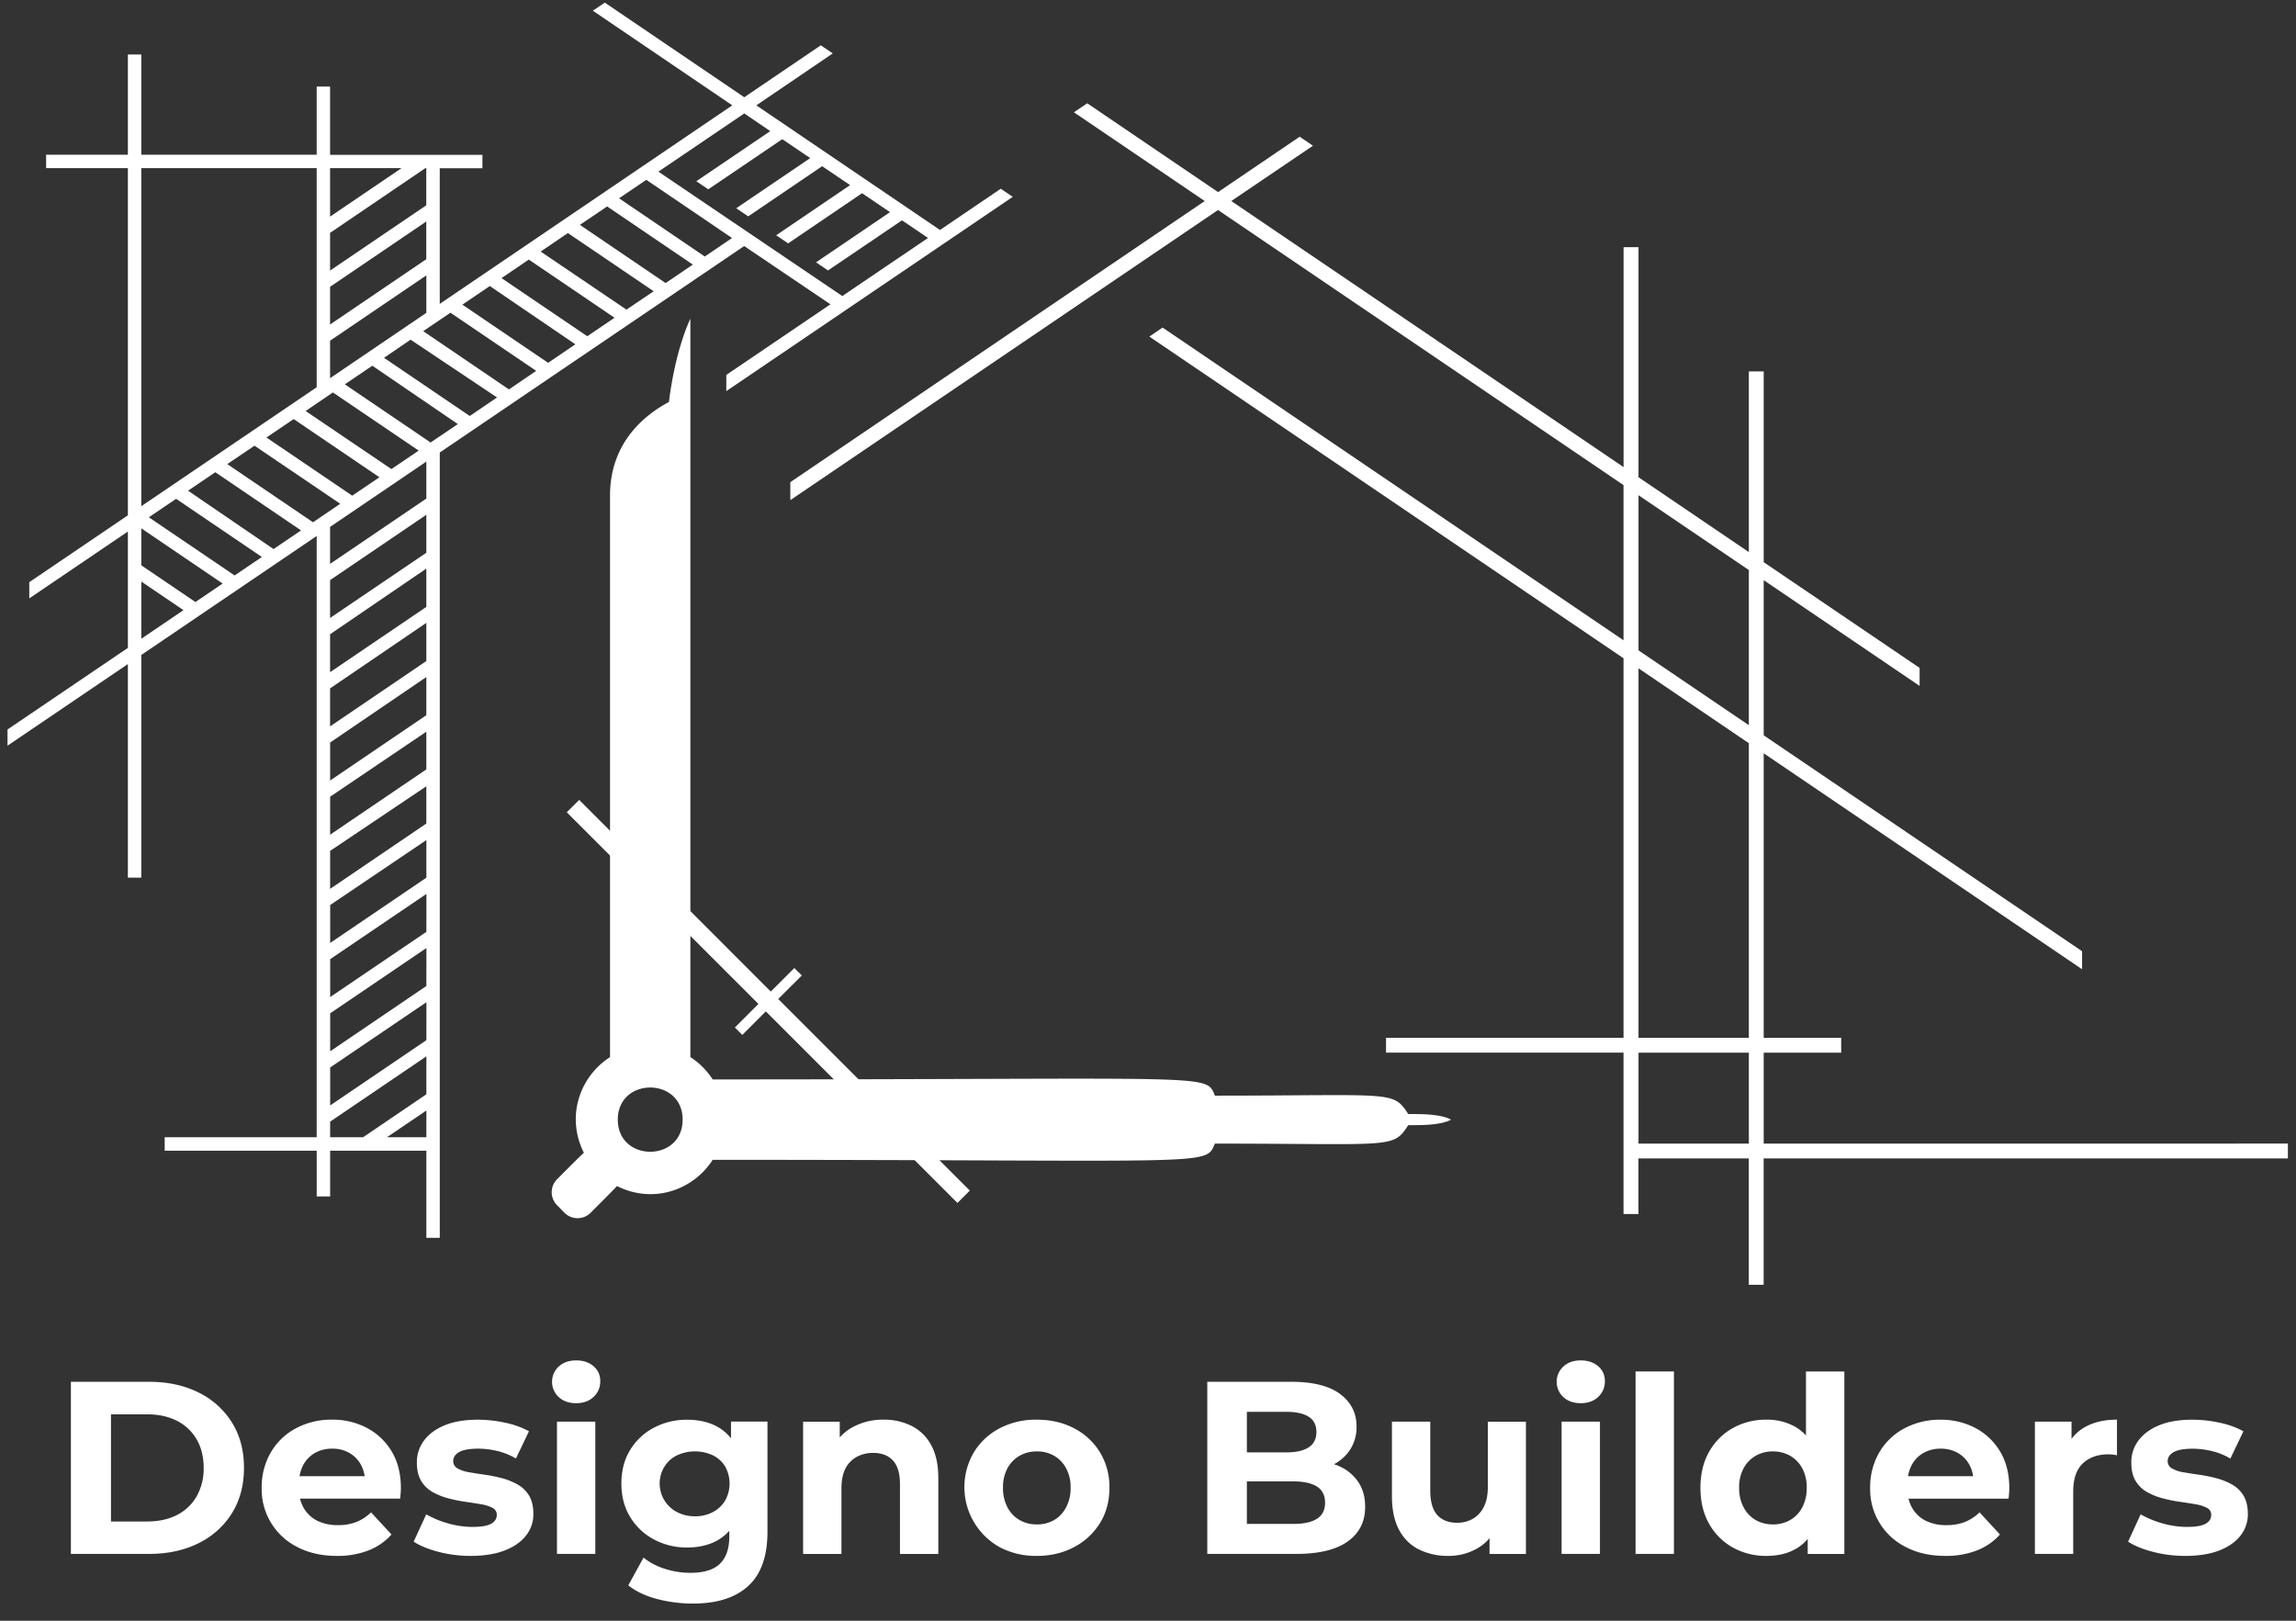 <svg id="Layer_1" data-name="Layer 1" xmlns="http://www.w3.org/2000/svg" viewBox="0 0 1700 1200"><rect x="0" y="0" width="1700" height="1200" fill="#333333" stroke="none"/><defs><style>.cls-1{fill:#fff;}</style></defs><title>designobuilder_white</title><path class="cls-1" d="M537.76,289.6l212.1-143.86-8.87-6-45,30.54L560,78,616.6,39.55l-8.86-6L551.07,72,447.8,1.93l-8.85,6L542.2,78l-216.6,147,0-100.44h31.6v-9.92H244.4V64.12h-9.93v50.43H104.63V40.34H94.68v74.21H34.15v9.92H94.68V381.54l-73,49.51v12l73-49.5v86.15L5.56,540.11v12l89.12-60.42V649.79h9.95V484.94l129.84-88.08,0,445.14H121.94v10H234.49v33.86h9.95V852h71.25V916.5h9.93l0-581.46L551,182.17l63.87,43.14-77.08,52.27ZM244.4,124.47h52.93L244.4,160.38Zm0,87.87L315.64,164V152L244.4,200.32V172.41L315,124.47h.62l0,67.45L244.4,240.26Zm0,39.92,71.26-48.35v27.73L244.4,280Zm10.09,32.85-8,5.47L310,333.63,289.8,347.31l-63.5-43Zm61.17,284.56L244.44,618V589.89l71.22-48.12v27.9Zm0,12.51,0,27.58,0,0-71.22,48.34V630Zm0-52.63L244.44,577.9V549.77l71.22-48.48v28.26Zm-71.26-72V429.52l71.26-48.36v28.1ZM315.66,421v28.35L244.4,497.69V469.6Zm0-51.86L244.4,417.5V390.12l71.26-48.34ZM260.79,367l-63.5-43.07,20.15-13.64,63.49,43.07ZM104.63,124.47H234.47V286.72L104.63,374.78Zm0,348.45V430.59l31.22,21.17Zm40.07-27.18-40.07-27.17V391.19l60.23,40.88Zm29-19.68L110.21,383l20.19-13.67,63.46,43.05.08,0Zm28.83-19.53-63.28-43.22,20.16-13.67,63.49,43.07Zm29.23-19.84-63.48-43.07L188.44,330,251.91,373ZM244.4,537.81V509.69l71.26-48.51v28.27ZM315.69,842H286.52l29.17-19.75Zm0-31.79c-.06.06-46.76,31.75-46.83,31.79H244.44V830.47l71.25-48.34Zm0-40.05h0l-71.22,48.3V790.35l71.25-48.3Zm0-40.12h0l-71.22,48.34V750.26l71.25-48.34Zm0-40.09h0l-71.22,48.27V710.17l71.25-48.29Zm0-40.11-71.22,48.34V670.09L315.69,622Zm3.12-322.21-63.47-43.06,20.32-13.79L339,314ZM347.83,308l-63.5-43.06h0L304,251.5l64,42.78Zm29-19.67L313.36,245.2l20.15-13.67L397,274.6Zm29-19.7-63.48-43.07,20.32-13.77L426,254.92Zm29-19.68-63.51-43.05,0,0,20.21-13.7,63.48,43.06Zm29-19.7-63.52-43,20.16-13.69,63.51,43.08Zm29-19.68-63.46-43.07,20.16-13.65,63.45,43.06Zm29-19.64-63.47-43.11,20.18-13.67,63.46,43.07ZM487.49,127.1,551.07,84l19.24,13.09-54.74,37.09,8.84,6,54.79-37.13,20.69,14-54.78,37.15,8.87,6,54.75-37.14,20.7,14-54.75,37.14,8.88,6,54.72-37.14,20.7,14-54.77,37.16,8.88,6,54.77-37.1,19.26,13.06-63.46,43Z"/><path class="cls-1" d="M1074.43,829c-8.1-4.36-22.85-4.15-31.75-4.15-11.43-17.65-10.91-13.63-143.14-13.63-7-16.52,2.44-12-371.83-12,0,0,0,.11.08.19a55.34,55.34,0,0,0-16.62-16.73V236s-10.87,21.39-15.88,61.62c-17.64,9.42-43.61,29.79-43.61,69.24V782.68c-22.82,14.71-32.64,44.46-19.37,70.85-2.95,2.57-16.84,16.58-19.86,19.6a13.65,13.65,0,0,0,0,19.21L418,898a13.7,13.7,0,0,0,19.25,0c2.46-2.47,17.5-17.4,19.55-19.86,26.31,13.3,56.1,3.55,70.89-19.4,0,0,0,0,0,0,372.79,0,364.66,4.88,371.83-12,132.06,0,131.8,4,143.16-13.67C1051.61,833.09,1066.33,833.31,1074.43,829Zm-617,0c0-31.72,48-31.72,48,0S457.43,860.66,457.43,829Z"/><polygon class="cls-1" points="718.07 881.5 576.21 739.65 593.69 722.22 588.14 716.73 570.72 734.15 428.84 592.26 419.65 601.43 561.55 743.32 544.11 760.78 549.62 766.26 567.04 748.85 708.91 890.67 718.07 881.5"/><path class="cls-1" d="M1305.88,846.73V779.4h57.37v-11h-57.37V557.74l235.72,159.9V704.29L1305.88,544.43V429.56l115.43,78.29V494.52l-115.43-78.28V275h-11V408.77l-81.7-55.42V183h-11.06V345.85l-290.44-197,60.44-40.95-9.82-6.67-60.42,41L805,76.47l-9.86,6.67L892,148.85,585.17,357v13.31L901.84,155.5l300.24,203.67V474.06L860.8,242.53,851,249.21l351.09,238.18v281H1026.24v11h175.84V898.86h11.06V857.71h81.7v93.56h11V857.71H1694v-11Zm-11,0h-81.7V779.4h81.7Zm0-78.35h-81.7V494.83l81.7,55.45Zm0-231.45-81.7-55.4V366.66l81.7,55.4Z"/><path class="cls-1" d="M52.49,1150.52V1023.09h57.89q20.76,0,36.6,7.92a60.15,60.15,0,0,1,24.75,22.21q8.93,14.29,8.92,33.58t-8.92,33.59A60.15,60.15,0,0,1,147,1142.6q-15.84,7.92-36.6,7.92Zm29.68-24h26.76q12.73,0,22.12-4.82a34.84,34.84,0,0,0,14.56-13.84,41.41,41.41,0,0,0,5.19-21q0-12.19-5.19-21.11a35,35,0,0,0-14.56-13.75q-9.39-4.82-22.12-4.82H82.17Z"/><path class="cls-1" d="M249.47,1152q-16.75,0-29.31-6.56a47.73,47.73,0,0,1-26.4-43.87,50.94,50.94,0,0,1,6.64-26A46.72,46.72,0,0,1,219,1057.59a55.43,55.43,0,0,1,26.86-6.47,54.18,54.18,0,0,1,25.94,6.19,46.58,46.58,0,0,1,18.29,17.48q6.74,11.3,6.74,27.12c0,1.1-.06,2.34-.18,3.74s-.25,2.7-.37,3.91H216.7V1093h64.62l-11.1,4.92a25.94,25.94,0,0,0-2.91-13.29,22.71,22.71,0,0,0-8.56-8.83A24.87,24.87,0,0,0,246,1072.6a25.37,25.37,0,0,0-12.84,3.19,22.28,22.28,0,0,0-8.64,8.92,28.08,28.08,0,0,0-3.1,13.56v4.37a26.83,26.83,0,0,0,3.64,14.2,24,24,0,0,0,10,9.2,34,34,0,0,0,15.3,3.18,36.29,36.29,0,0,0,13.56-2.37,33.35,33.35,0,0,0,10.83-7.1l15.11,16.39A43.94,43.94,0,0,1,273,1147.88,62.68,62.68,0,0,1,249.47,1152Z"/><path class="cls-1" d="M348.68,1152a94.19,94.19,0,0,1-24-3q-11.46-3-18.39-7.55l9.29-20.21a71.37,71.37,0,0,0,16.11,6.65,65.43,65.43,0,0,0,18.11,2.64q9.84,0,13.93-2.37t4.1-6.55a5.58,5.58,0,0,0-3.19-5.19,27.61,27.61,0,0,0-8.37-2.64q-5.19-.91-11.56-1.82a115.33,115.33,0,0,1-12.66-2.55,49.3,49.3,0,0,1-11.65-4.64,22.9,22.9,0,0,1-8.55-8.29q-3.19-5.28-3.19-13.65a26.54,26.54,0,0,1,5.46-16.48q5.46-7.18,15.48-11.19t24.21-4a94.45,94.45,0,0,1,20.48,2.28,63.24,63.24,0,0,1,17.38,6.28L382,1079.89a50.6,50.6,0,0,0-14.11-5.65,62.11,62.11,0,0,0-13.75-1.64c-6.55,0-11.28.86-14.2,2.55s-4.37,3.89-4.37,6.56a6.08,6.08,0,0,0,3.28,5.55,25.73,25.73,0,0,0,8.56,2.82q5.28.92,11.65,1.82a111.31,111.31,0,0,1,12.56,2.55,49.65,49.65,0,0,1,11.56,4.64,22.93,22.93,0,0,1,8.56,8.29q3.18,5.28,3.18,13.65a25.22,25.22,0,0,1-5.46,15.93q-5.46,7-15.75,11T348.68,1152Z"/><path class="cls-1" d="M426.6,1038.93c-5.35,0-9.65-1.52-12.93-4.55a15.41,15.41,0,0,1,0-22.58c3.28-3,7.58-4.55,12.93-4.55s9.49,1.43,12.83,4.28a13.81,13.81,0,0,1,5,11,15.43,15.43,0,0,1-4.92,11.74Q434.6,1038.93,426.6,1038.93Zm-14.2,111.59v-97.94h28.39v97.94Z"/><path class="cls-1" d="M508.7,1145.79a51,51,0,0,1-24.4-5.92,45.47,45.47,0,0,1-17.66-16.57q-6.54-10.63-6.55-24.84,0-14.39,6.55-25A44.79,44.79,0,0,1,484.3,1057a51.76,51.76,0,0,1,24.4-5.83q12.74,0,22.12,5a34.52,34.52,0,0,1,14.65,15.56q5.28,10.56,5.28,26.77t-5.28,26.67a35.09,35.09,0,0,1-14.65,15.56Q521.43,1145.79,508.7,1145.79Zm4.55,41.5a104.8,104.8,0,0,1-26.67-3.36q-12.84-3.37-21.39-10.11l11.29-20.57a46.56,46.56,0,0,0,15.74,8.28,61.78,61.78,0,0,0,19,3q14.93,0,21.84-6.74t6.92-20v-14.57l1.82-24.75-.55-25v-20.93h27v81.56q0,27.12-14.2,40.14T513.25,1187.29Zm1.27-64.62a27.79,27.79,0,0,0,13.29-3.1,22.88,22.88,0,0,0,9.1-8.55,25.88,25.88,0,0,0,0-25.22,21.85,21.85,0,0,0-9.1-8.28,31.6,31.6,0,0,0-26.49,0,22.33,22.33,0,0,0-9.28,8.28,23.81,23.81,0,0,0,9.28,33.77A28,28,0,0,0,514.52,1122.67Z"/><path class="cls-1" d="M654.15,1051.12a45.56,45.56,0,0,1,20.85,4.65A33.67,33.67,0,0,1,689.47,1070q5.28,9.57,5.28,24.49v56.07h-28.4v-51.7q0-11.83-5.19-17.48t-14.65-5.64a25,25,0,0,0-12.11,2.91,20.34,20.34,0,0,0-8.37,8.56q-3,5.64-3,14.93v48.42h-28.4v-97.94h27.13v27.12l-5.1-8.19a36.32,36.32,0,0,1,15.11-15.11A46.57,46.57,0,0,1,654.15,1051.12Z"/><path class="cls-1" d="M767.57,1152a57,57,0,0,1-27.58-6.56,50.89,50.89,0,0,1-19-70,48.48,48.48,0,0,1,19-17.84,57.62,57.62,0,0,1,27.58-6.47q15.64,0,27.85,6.47a48.36,48.36,0,0,1,19.11,17.84,49.27,49.27,0,0,1,6.92,26.12q0,14.75-6.92,26a49.23,49.23,0,0,1-19.11,17.84Q783.22,1152,767.57,1152Zm0-23.31a25.36,25.36,0,0,0,12.83-3.18,23.37,23.37,0,0,0,8.92-9.38,30.05,30.05,0,0,0,3.37-14.56,29.41,29.41,0,0,0-3.37-14.56,23.73,23.73,0,0,0-8.92-9.2,25,25,0,0,0-12.65-3.18,25.5,25.5,0,0,0-12.75,3.18,23.53,23.53,0,0,0-9,9.2,29.4,29.4,0,0,0-3.36,14.56,30.05,30.05,0,0,0,3.36,14.56,23.18,23.18,0,0,0,9,9.38A25.15,25.15,0,0,0,767.57,1128.67Z"/><path class="cls-1" d="M893.9,1150.52V1023.09h62.26q24,0,36.14,9.1t12.11,24a30.6,30.6,0,0,1-4.92,17.39A32.07,32.07,0,0,1,985.93,1085a46.07,46.07,0,0,1-19.57,4l3.46-7.65a52.69,52.69,0,0,1,21.21,4A33.3,33.3,0,0,1,1005.5,1097q5.28,7.65,5.28,18.75,0,16.38-12.93,25.58t-38.05,9.19Zm29.31-22.21H957.8q11.3,0,17.3-3.82t6-11.83q0-8.21-6-12t-17.3-3.82H921v-21.49h31.49q10.74,0,16.48-3.73c3.82-2.48,5.73-6.28,5.73-11.37s-1.91-8.86-5.73-11.29-9.32-3.64-16.48-3.64H923.21Z"/><path class="cls-1" d="M1072.49,1152a48.15,48.15,0,0,1-21.84-4.74,33.46,33.46,0,0,1-14.75-14.56q-5.28-9.83-5.28-24.76v-55.34H1059v51q0,12.39,5.19,18.12t14.65,5.73a23.05,23.05,0,0,0,11.65-2.91,20.68,20.68,0,0,0,8.11-8.74q3-5.82,3-14.56v-48.61h28.22v97.94h-26.95V1123.4l4.92,8a34.83,34.83,0,0,1-14.56,15.38A42.52,42.52,0,0,1,1072.49,1152Z"/><path class="cls-1" d="M1170.43,1038.93q-8,0-12.92-4.55a15.41,15.41,0,0,1,0-22.58q4.9-4.54,12.92-4.55,7.83,0,12.84,4.28a13.83,13.83,0,0,1,5,11,15.46,15.46,0,0,1-4.91,11.74Q1178.44,1038.93,1170.43,1038.93Zm-14.2,111.59v-97.94h28.4v97.94Z"/><path class="cls-1" d="M1211,1150.52V1015.44h28.4v135.08Z"/><path class="cls-1" d="M1307.88,1152a49.88,49.88,0,0,1-25-6.28,45.45,45.45,0,0,1-17.47-17.57q-6.37-11.28-6.37-26.58t6.37-26.58a45.52,45.52,0,0,1,17.47-17.57,49.88,49.88,0,0,1,25-6.28,41.94,41.94,0,0,1,21.66,5.46q9.29,5.48,14.38,16.57t5.1,28.4q0,17.12-4.92,28.4T1330,1146.61Q1320.79,1152,1307.88,1152Zm4.73-23.31a25.49,25.49,0,0,0,12.74-3.18,23.11,23.11,0,0,0,9-9.38,29.94,29.94,0,0,0,3.37-14.56,29.3,29.3,0,0,0-3.37-14.56,23.46,23.46,0,0,0-9-9.2,25.49,25.49,0,0,0-12.74-3.18,25.11,25.11,0,0,0-12.56,3.18,23.4,23.4,0,0,0-9,9.2,29.3,29.3,0,0,0-3.37,14.56,29.94,29.94,0,0,0,3.37,14.56,23.05,23.05,0,0,0,9,9.38A25.11,25.11,0,0,0,1312.61,1128.67Zm25.85,21.85v-20l.54-29.13-1.82-28.95v-57h28.4v135.08Z"/><path class="cls-1" d="M1440.4,1152q-16.76,0-29.31-6.56a47.7,47.7,0,0,1-26.39-43.87,50.94,50.94,0,0,1,6.64-26,46.72,46.72,0,0,1,18.57-17.93,55.42,55.42,0,0,1,26.85-6.47,54.15,54.15,0,0,1,25.94,6.19,46.54,46.54,0,0,1,18.3,17.48q6.74,11.3,6.73,27.12c0,1.1-.06,2.34-.18,3.74s-.24,2.7-.36,3.91h-79.56V1093h64.63l-11.1,4.92a25.94,25.94,0,0,0-2.92-13.29,22.62,22.62,0,0,0-8.55-8.83,24.88,24.88,0,0,0-12.75-3.19,25.36,25.36,0,0,0-12.83,3.19,22.3,22.3,0,0,0-8.65,8.92,28.19,28.19,0,0,0-3.09,13.56v4.37a26.83,26.83,0,0,0,3.64,14.2,24,24,0,0,0,10,9.2,33.91,33.91,0,0,0,15.29,3.18,36.31,36.31,0,0,0,13.57-2.37,33.35,33.35,0,0,0,10.83-7.1l15.11,16.39a44,44,0,0,1-16.93,11.74A62.7,62.7,0,0,1,1440.4,1152Z"/><path class="cls-1" d="M1506.67,1150.52v-97.94h27.12v27.85l-3.82-8.19a31.42,31.42,0,0,1,14-15.75q9.65-5.35,23.48-5.37v26.4c-1.09-.24-2.16-.42-3.19-.55a25.93,25.93,0,0,0-3-.18q-12,0-19.11,6.74t-7.1,20.75v46.24Z"/><path class="cls-1" d="M1618.08,1152a94.07,94.07,0,0,1-24-3q-11.47-3-18.39-7.55l9.29-20.21a71.37,71.37,0,0,0,16.11,6.65,65.32,65.32,0,0,0,18.11,2.64q9.82,0,13.93-2.37t4.09-6.55a5.57,5.57,0,0,0-3.18-5.19,27.77,27.77,0,0,0-8.38-2.64q-5.19-.91-11.56-1.82a115.16,115.16,0,0,1-12.65-2.55,49.13,49.13,0,0,1-11.65-4.64,23,23,0,0,1-8.56-8.29q-3.18-5.28-3.18-13.65a26.54,26.54,0,0,1,5.46-16.48q5.46-7.18,15.47-11.19t24.22-4a94.45,94.45,0,0,1,20.48,2.28,63.24,63.24,0,0,1,17.38,6.28l-9.65,20.21a50.36,50.36,0,0,0-14.11-5.65,62,62,0,0,0-13.74-1.64c-6.55,0-11.29.86-14.2,2.55s-4.37,3.89-4.37,6.56a6.06,6.06,0,0,0,3.28,5.55,25.59,25.59,0,0,0,8.55,2.82q5.28.92,11.66,1.82a111.31,111.31,0,0,1,12.56,2.55,49.65,49.65,0,0,1,11.56,4.64,22.9,22.9,0,0,1,8.55,8.29q3.18,5.28,3.19,13.65a25.22,25.22,0,0,1-5.46,15.93q-5.46,7-15.75,11T1618.08,1152Z"/></svg>